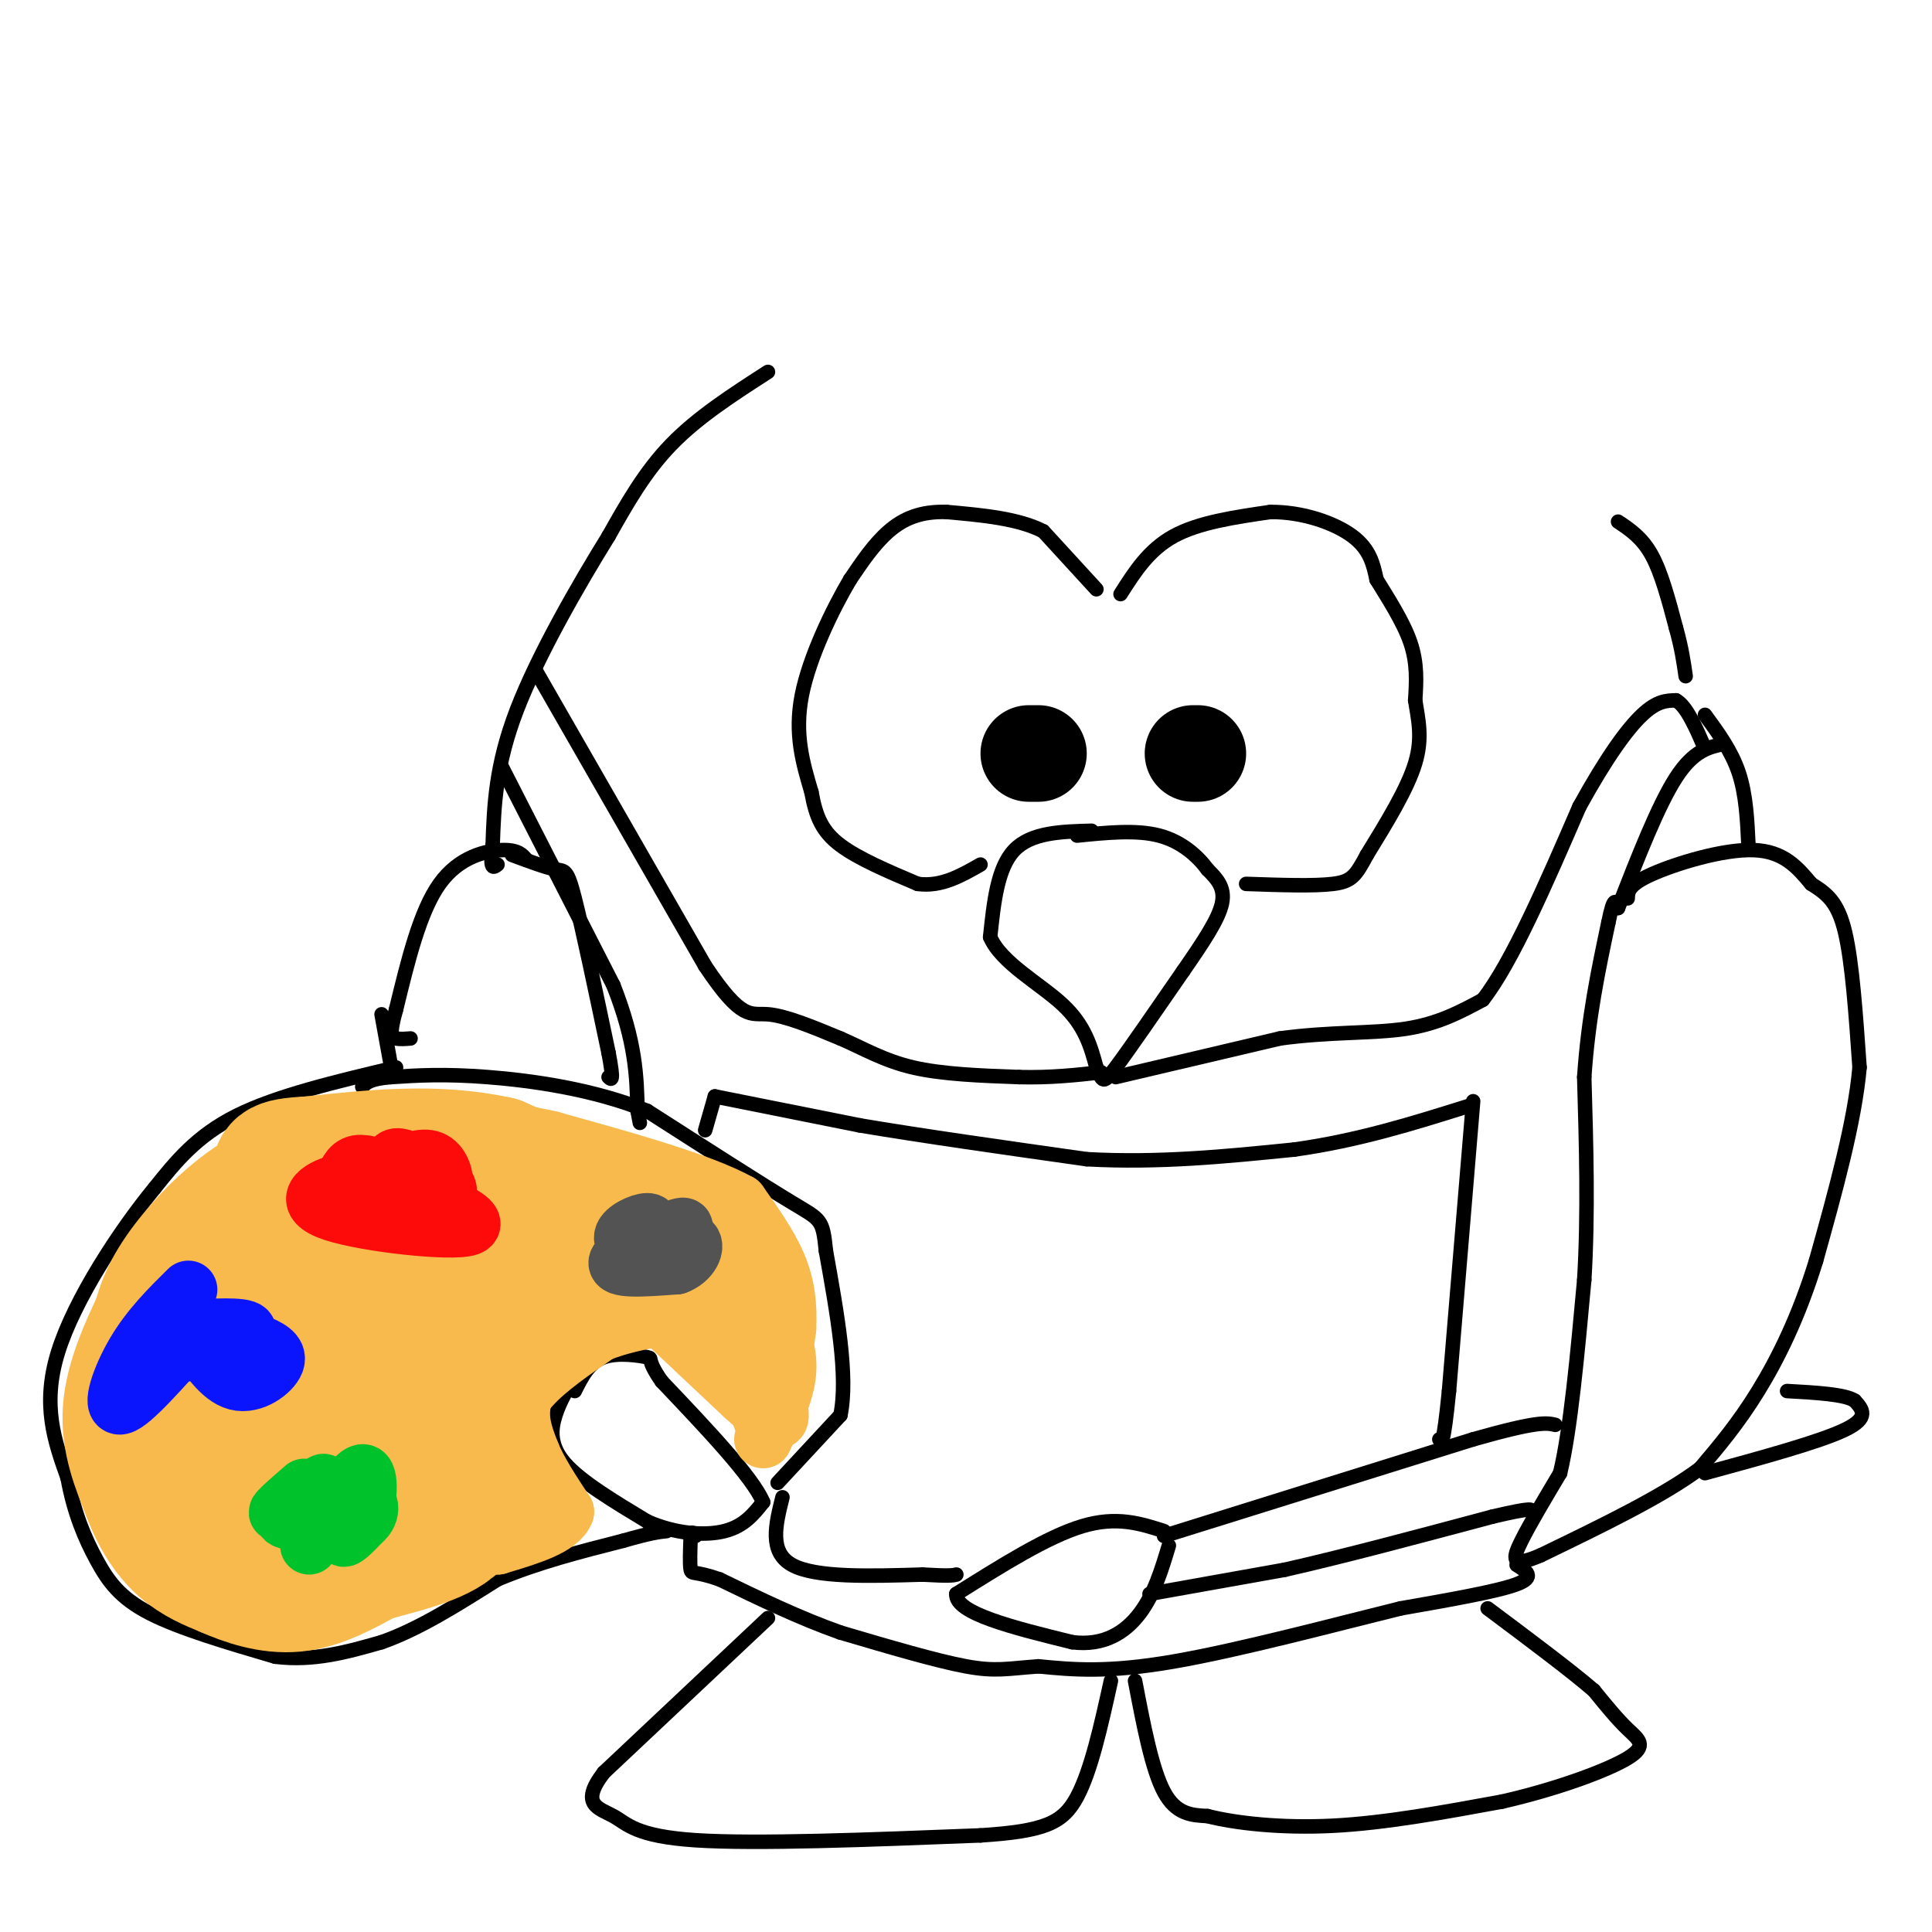 <svg viewBox='0 0 400 400' version='1.1' xmlns='http://www.w3.org/2000/svg' xmlns:xlink='http://www.w3.org/1999/xlink'><g fill='none' stroke='#000000' stroke-width='20' stroke-linecap='round' stroke-linejoin='round'><path d='M213,156c0.000,0.000 2.000,0.000 2,0'/><path d='M247,156c0.000,0.000 1.000,0.000 1,0'/></g>
<g fill='none' stroke='#000000' stroke-width='3' stroke-linecap='round' stroke-linejoin='round'><path d='M227,122c0.000,0.000 -11.000,-12.000 -11,-12'/><path d='M216,110c-5.167,-2.667 -12.583,-3.333 -20,-4'/><path d='M196,106c-5.422,-0.178 -8.978,1.378 -12,4c-3.022,2.622 -5.511,6.311 -8,10'/><path d='M176,120c-3.556,6.000 -8.444,16.000 -10,24c-1.556,8.000 0.222,14.000 2,20'/><path d='M168,164c0.933,5.200 2.267,8.200 6,11c3.733,2.800 9.867,5.400 16,8'/><path d='M190,183c4.833,0.667 8.917,-1.667 13,-4'/><path d='M232,123c2.917,-4.583 5.833,-9.167 11,-12c5.167,-2.833 12.583,-3.917 20,-5'/><path d='M263,106c6.667,-0.067 13.333,2.267 17,5c3.667,2.733 4.333,5.867 5,9'/><path d='M285,120c2.289,3.756 5.511,8.644 7,13c1.489,4.356 1.244,8.178 1,12'/><path d='M293,145c0.600,3.911 1.600,7.689 0,13c-1.600,5.311 -5.800,12.156 -10,19'/><path d='M283,177c-2.311,4.289 -3.089,5.511 -7,6c-3.911,0.489 -10.956,0.244 -18,0'/><path d='M226,172c-6.250,0.167 -12.500,0.333 -16,4c-3.500,3.667 -4.250,10.833 -5,18'/><path d='M205,194c2.244,5.333 10.356,9.667 15,14c4.644,4.333 5.822,8.667 7,13'/><path d='M227,221c1.356,2.911 1.244,3.689 4,0c2.756,-3.689 8.378,-11.844 14,-20'/><path d='M245,201c4.089,-5.911 7.311,-10.689 8,-14c0.689,-3.311 -1.156,-5.156 -3,-7'/><path d='M250,180c-1.933,-2.644 -5.267,-5.756 -10,-7c-4.733,-1.244 -10.867,-0.622 -17,0'/><path d='M159,77c-7.250,4.667 -14.500,9.333 -20,15c-5.500,5.667 -9.250,12.333 -13,19'/><path d='M126,111c-6.022,9.711 -14.578,24.489 -19,36c-4.422,11.511 -4.711,19.756 -5,28'/><path d='M102,175c-0.667,5.333 0.167,4.667 1,4'/><path d='M109,178c-0.867,-1.044 -1.733,-2.089 -5,-2c-3.267,0.089 -8.933,1.311 -13,7c-4.067,5.689 -6.533,15.844 -9,26'/><path d='M82,209c-1.533,5.378 -0.867,5.822 0,6c0.867,0.178 1.933,0.089 3,0'/><path d='M106,177c3.511,1.311 7.022,2.622 9,3c1.978,0.378 2.422,-0.178 4,6c1.578,6.178 4.289,19.089 7,32'/><path d='M126,218c1.167,6.167 0.583,5.583 0,5'/><path d='M335,108c2.500,1.667 5.000,3.333 7,7c2.000,3.667 3.500,9.333 5,15'/><path d='M347,130c1.167,4.167 1.583,7.083 2,10'/><path d='M353,148c2.750,3.750 5.500,7.500 7,12c1.500,4.500 1.750,9.750 2,15'/><path d='M337,186c0.044,-1.400 0.089,-2.800 5,-5c4.911,-2.200 14.689,-5.200 21,-5c6.311,0.200 9.156,3.600 12,7'/><path d='M375,183c3.289,2.067 5.511,3.733 7,10c1.489,6.267 2.244,17.133 3,28'/><path d='M385,221c-1.000,11.333 -5.000,25.667 -9,40'/><path d='M376,261c-3.533,11.511 -7.867,20.289 -12,27c-4.133,6.711 -8.067,11.356 -12,16'/><path d='M352,304c-7.500,5.667 -20.250,11.833 -33,18'/><path d='M319,322c-6.378,2.756 -5.822,0.644 -4,-3c1.822,-3.644 4.911,-8.822 8,-14'/><path d='M323,305c2.167,-9.000 3.583,-24.500 5,-40'/><path d='M328,265c0.833,-13.667 0.417,-27.833 0,-42'/><path d='M328,223c0.833,-12.333 2.917,-22.167 5,-32'/><path d='M333,191c1.167,-5.833 1.583,-4.417 2,-3'/><path d='M79,210c0.000,0.000 2.000,11.000 2,11'/><path d='M82,221c-12.333,2.917 -24.667,5.833 -33,10c-8.333,4.167 -12.667,9.583 -17,15'/><path d='M32,246c-7.178,8.733 -16.622,23.067 -20,34c-3.378,10.933 -0.689,18.467 2,26'/><path d='M14,306c1.321,7.321 3.625,12.625 6,17c2.375,4.375 4.821,7.821 11,11c6.179,3.179 16.089,6.089 26,9'/><path d='M57,343c8.000,1.000 15.000,-1.000 22,-3'/><path d='M79,340c7.667,-2.667 15.833,-7.833 24,-13'/><path d='M103,327c8.333,-3.500 17.167,-5.750 26,-8'/><path d='M129,319c5.833,-1.667 7.417,-1.833 9,-2'/><path d='M119,285c-1.533,2.533 -3.067,5.067 -4,8c-0.933,2.933 -1.267,6.267 2,10c3.267,3.733 10.133,7.867 17,12'/><path d='M134,315c5.844,2.578 11.956,3.022 16,2c4.044,-1.022 6.022,-3.511 8,-6'/><path d='M158,311c-2.167,-5.167 -11.583,-15.083 -21,-25'/><path d='M137,286c-3.464,-4.917 -1.625,-4.708 -3,-5c-1.375,-0.292 -5.964,-1.083 -9,0c-3.036,1.083 -4.518,4.042 -6,7'/><path d='M161,307c0.000,0.000 13.000,-14.000 13,-14'/><path d='M174,293c1.667,-8.000 -0.667,-21.000 -3,-34'/><path d='M171,259c-0.689,-6.667 -0.911,-6.333 -7,-10c-6.089,-3.667 -18.044,-11.333 -30,-19'/><path d='M134,230c-11.111,-4.511 -23.889,-6.289 -33,-7c-9.111,-0.711 -14.556,-0.356 -20,0'/><path d='M81,223c-4.333,0.333 -5.167,1.167 -6,2'/><path d='M111,139c0.000,0.000 35.000,61.000 35,61'/><path d='M146,200c7.667,11.489 9.333,9.711 13,10c3.667,0.289 9.333,2.644 15,5'/><path d='M174,215c4.689,2.022 8.911,4.578 15,6c6.089,1.422 14.044,1.711 22,2'/><path d='M211,223c6.500,0.167 11.750,-0.417 17,-1'/><path d='M231,223c0.000,0.000 34.000,-8.000 34,-8'/><path d='M265,215c10.356,-1.422 19.244,-0.978 26,-2c6.756,-1.022 11.378,-3.511 16,-6'/><path d='M307,207c6.000,-7.667 13.000,-23.833 20,-40'/><path d='M327,167c5.689,-10.311 9.911,-16.089 13,-19c3.089,-2.911 5.044,-2.956 7,-3'/><path d='M347,145c2.167,1.167 4.083,5.583 6,10'/><path d='M357,154c-3.167,0.667 -6.333,1.333 -10,7c-3.667,5.667 -7.833,16.333 -12,27'/><path d='M104,159c0.000,0.000 23.000,45.000 23,45'/><path d='M127,204c4.667,11.833 4.833,18.917 5,26'/><path d='M132,230c0.833,4.333 0.417,2.167 0,0'/><path d='M148,227c0.000,0.000 -2.000,7.000 -2,7'/><path d='M148,227c0.000,0.000 30.000,6.000 30,6'/><path d='M178,233c12.833,2.167 29.917,4.583 47,7'/><path d='M225,240c15.000,0.833 29.000,-0.583 43,-2'/><path d='M268,238c13.167,-1.833 24.583,-5.417 36,-9'/><path d='M305,228c0.000,0.000 -5.000,60.000 -5,60'/><path d='M300,288c-1.167,11.667 -1.583,10.833 -2,10'/><path d='M162,310c-1.417,5.667 -2.833,11.333 2,14c4.833,2.667 15.917,2.333 27,2'/><path d='M191,326c5.667,0.333 6.333,0.167 7,0'/><path d='M241,317c-4.917,-1.583 -9.833,-3.167 -17,-1c-7.167,2.167 -16.583,8.083 -26,14'/><path d='M198,330c-0.333,4.000 11.833,7.000 24,10'/><path d='M222,340c6.578,0.844 11.022,-2.044 14,-6c2.978,-3.956 4.489,-8.978 6,-14'/><path d='M241,318c0.000,0.000 64.000,-20.000 64,-20'/><path d='M305,298c13.500,-3.833 15.250,-3.417 17,-3'/><path d='M238,330c0.000,0.000 28.000,-5.000 28,-5'/><path d='M266,325c11.833,-2.667 27.417,-6.833 43,-11'/><path d='M309,314c8.500,-2.000 8.250,-1.500 8,-1'/><path d='M353,305c11.917,-3.250 23.833,-6.500 29,-9c5.167,-2.500 3.583,-4.250 2,-6'/><path d='M384,290c-2.000,-1.333 -8.000,-1.667 -14,-2'/><path d='M159,335c0.000,0.000 -34.000,32.000 -34,32'/><path d='M125,367c-5.119,6.679 -0.917,7.375 2,9c2.917,1.625 4.548,4.179 17,5c12.452,0.821 35.726,-0.089 59,-1'/><path d='M203,380c13.311,-0.867 17.089,-2.533 20,-8c2.911,-5.467 4.956,-14.733 7,-24'/><path d='M235,348c1.750,9.167 3.500,18.333 6,23c2.500,4.667 5.750,4.833 9,5'/><path d='M250,376c5.622,1.444 15.178,2.556 26,2c10.822,-0.556 22.911,-2.778 35,-5'/><path d='M311,373c11.214,-2.548 21.750,-6.417 26,-9c4.250,-2.583 2.214,-3.881 0,-6c-2.214,-2.119 -4.607,-5.060 -7,-8'/><path d='M330,350c-4.833,-4.167 -13.417,-10.583 -22,-17'/><path d='M314,324c2.000,1.250 4.000,2.500 0,4c-4.000,1.500 -14.000,3.250 -24,5'/><path d='M290,333c-12.933,3.178 -33.267,8.622 -47,11c-13.733,2.378 -20.867,1.689 -28,1'/><path d='M215,345c-6.533,0.467 -8.867,1.133 -15,0c-6.133,-1.133 -16.067,-4.067 -26,-7'/><path d='M174,338c-8.500,-3.000 -16.750,-7.000 -25,-11'/><path d='M149,327c-5.222,-1.844 -5.778,-0.956 -6,-2c-0.222,-1.044 -0.111,-4.022 0,-7'/><path d='M143,318c0.167,-1.167 0.583,-0.583 1,0'/></g>
<g fill='none' stroke='#F8BA4D' stroke-width='28' stroke-linecap='round' stroke-linejoin='round'><path d='M92,260c-6.104,-1.134 -12.208,-2.268 -16,-2c-3.792,0.268 -5.274,1.938 -7,7c-1.726,5.062 -3.698,13.517 -2,19c1.698,5.483 7.066,7.994 12,6c4.934,-1.994 9.434,-8.494 13,-14c3.566,-5.506 6.199,-10.017 2,-14c-4.199,-3.983 -15.230,-7.439 -23,-7c-7.770,0.439 -12.280,4.774 -15,8c-2.720,3.226 -3.652,5.342 -5,7c-1.348,1.658 -3.114,2.857 -4,8c-0.886,5.143 -0.892,14.231 0,19c0.892,4.769 2.684,5.220 7,4c4.316,-1.220 11.158,-4.110 18,-7'/><path d='M72,294c5.796,-4.049 11.285,-10.673 15,-18c3.715,-7.327 5.654,-15.357 5,-21c-0.654,-5.643 -3.901,-8.898 -10,-10c-6.099,-1.102 -15.049,-0.051 -24,1'/><path d='M58,246c-7.689,3.178 -14.911,10.622 -19,16c-4.089,5.378 -5.044,8.689 -6,12'/><path d='M33,274c-2.444,5.111 -5.556,11.889 -6,18c-0.444,6.111 1.778,11.556 4,17'/><path d='M31,309c1.778,4.867 4.222,8.533 7,11c2.778,2.467 5.889,3.733 9,5'/><path d='M47,325c3.844,1.711 8.956,3.489 14,3c5.044,-0.489 10.022,-3.244 15,-6'/><path d='M76,322c6.333,-1.867 14.667,-3.533 18,-7c3.333,-3.467 1.667,-8.733 0,-14'/><path d='M94,301c1.405,-6.964 4.917,-17.375 8,-24c3.083,-6.625 5.738,-9.464 8,-11c2.262,-1.536 4.131,-1.768 6,-2'/><path d='M116,264c5.000,-0.167 14.500,0.417 24,1'/><path d='M140,265c5.333,0.200 6.667,0.200 6,-1c-0.667,-1.200 -3.333,-3.600 -6,-6'/><path d='M140,258c-7.167,-3.833 -22.083,-10.417 -37,-17'/><path d='M103,241c-12.667,-2.833 -25.833,-1.417 -39,0'/><path d='M64,241c-7.311,0.356 -6.089,1.244 -6,3c0.089,1.756 -0.956,4.378 -2,7'/></g>
<g fill='none' stroke='#F8BA4D' stroke-width='12' stroke-linecap='round' stroke-linejoin='round'><path d='M137,273c0.000,0.000 17.000,16.000 17,16'/><path d='M154,289c4.200,3.778 6.200,5.222 7,5c0.800,-0.222 0.400,-2.111 0,-4'/><path d='M161,290c0.333,-3.167 1.167,-9.083 2,-15'/><path d='M163,275c0.222,-4.644 -0.222,-8.756 -2,-13c-1.778,-4.244 -4.889,-8.622 -8,-13'/><path d='M153,249c-7.833,-4.333 -23.417,-8.667 -39,-13'/><path d='M114,236c-10.244,-2.378 -16.356,-1.822 -20,-1c-3.644,0.822 -4.822,1.911 -6,3'/><path d='M113,279c-2.250,4.167 -4.500,8.333 -5,12c-0.500,3.667 0.750,6.833 2,10'/><path d='M110,301c1.500,3.667 4.250,7.833 7,12'/><path d='M117,313c-1.167,3.167 -7.583,5.083 -14,7'/><path d='M103,320c-2.131,-2.512 -0.458,-12.292 1,-19c1.458,-6.708 2.702,-10.345 6,-14c3.298,-3.655 8.649,-7.327 14,-11'/><path d='M124,276c7.200,-2.867 18.200,-4.533 24,-3c5.800,1.533 6.400,6.267 7,11'/><path d='M155,284c1.756,4.689 2.644,10.911 3,10c0.356,-0.911 0.178,-8.956 0,-17'/><path d='M158,277c-0.800,-4.422 -2.800,-6.978 -3,-5c-0.200,1.978 1.400,8.489 3,15'/><path d='M158,298c2.333,-4.833 4.667,-9.667 5,-14c0.333,-4.333 -1.333,-8.167 -3,-12'/><path d='M160,272c-0.060,-2.417 1.292,-2.458 -2,-7c-3.292,-4.542 -11.226,-13.583 -19,-19c-7.774,-5.417 -15.387,-7.208 -23,-9'/><path d='M116,237c-6.667,-1.333 -11.833,-0.167 -17,1'/></g>
<g fill='none' stroke='#FD0A0A' stroke-width='12' stroke-linecap='round' stroke-linejoin='round'><path d='M76,245c1.428,2.321 2.856,4.643 5,5c2.144,0.357 5.003,-1.250 5,-3c-0.003,-1.750 -2.867,-3.643 -6,-4c-3.133,-0.357 -6.536,0.821 -8,2c-1.464,1.179 -0.990,2.357 0,3c0.990,0.643 2.497,0.750 5,0c2.503,-0.750 6.001,-2.357 5,-3c-1.001,-0.643 -6.500,-0.321 -12,0'/><path d='M70,245c-3.971,1.062 -7.900,3.718 -1,6c6.900,2.282 24.627,4.191 28,3c3.373,-1.191 -7.608,-5.483 -11,-7c-3.392,-1.517 0.804,-0.258 5,1'/><path d='M91,248c1.439,-0.223 2.538,-1.279 1,-3c-1.538,-1.721 -5.713,-4.107 -8,-5c-2.287,-0.893 -2.684,-0.294 -3,1c-0.316,1.294 -0.549,3.283 1,5c1.549,1.717 4.879,3.161 7,3c2.121,-0.161 3.033,-1.928 3,-4c-0.033,-2.072 -1.009,-4.449 -3,-5c-1.991,-0.551 -4.995,0.725 -8,2'/><path d='M81,242c-2.667,-0.089 -5.333,-1.311 -7,-1c-1.667,0.311 -2.333,2.156 -3,4'/></g>
<g fill='none' stroke='#0A14FD' stroke-width='12' stroke-linecap='round' stroke-linejoin='round'><path d='M39,267c-3.978,3.933 -7.956,7.867 -11,13c-3.044,5.133 -5.156,11.467 -3,11c2.156,-0.467 8.578,-7.733 15,-15'/><path d='M40,276c0.656,-1.191 -5.204,3.332 -3,4c2.204,0.668 12.472,-2.520 14,-4c1.528,-1.480 -5.685,-1.253 -9,-1c-3.315,0.253 -2.734,0.532 -1,3c1.734,2.468 4.621,7.126 8,8c3.379,0.874 7.251,-2.036 8,-4c0.749,-1.964 -1.626,-2.982 -4,-4'/><path d='M53,278c-1.798,-0.821 -4.292,-0.875 -3,0c1.292,0.875 6.369,2.679 6,3c-0.369,0.321 -6.185,-0.839 -12,-2'/></g>
<g fill='none' stroke='#00C32C' stroke-width='12' stroke-linecap='round' stroke-linejoin='round'><path d='M63,308c-3.402,2.955 -6.804,5.911 -5,5c1.804,-0.911 8.813,-5.687 9,-6c0.187,-0.313 -6.450,3.839 -8,6c-1.550,2.161 1.986,2.332 5,1c3.014,-1.332 5.507,-4.166 8,-7'/><path d='M72,307c-0.360,0.632 -5.259,5.711 -5,8c0.259,2.289 5.678,1.789 8,0c2.322,-1.789 1.548,-4.866 0,-4c-1.548,0.866 -3.871,5.676 -4,7c-0.129,1.324 1.935,-0.838 4,-3'/><path d='M75,315c1.111,-3.356 1.889,-10.244 0,-10c-1.889,0.244 -6.444,7.622 -11,15'/></g>
<g fill='none' stroke='#535353' stroke-width='12' stroke-linecap='round' stroke-linejoin='round'><path d='M134,256c0.667,-1.500 1.333,-3.000 0,-3c-1.333,0.000 -4.667,1.500 -5,3c-0.333,1.500 2.333,3.000 6,2c3.667,-1.000 8.333,-4.500 6,-4c-2.333,0.500 -11.667,5.000 -13,7c-1.333,2.000 5.333,1.500 12,1'/><path d='M140,262c2.978,-1.044 4.422,-4.156 3,-5c-1.422,-0.844 -5.711,0.578 -10,2'/></g>
</svg>